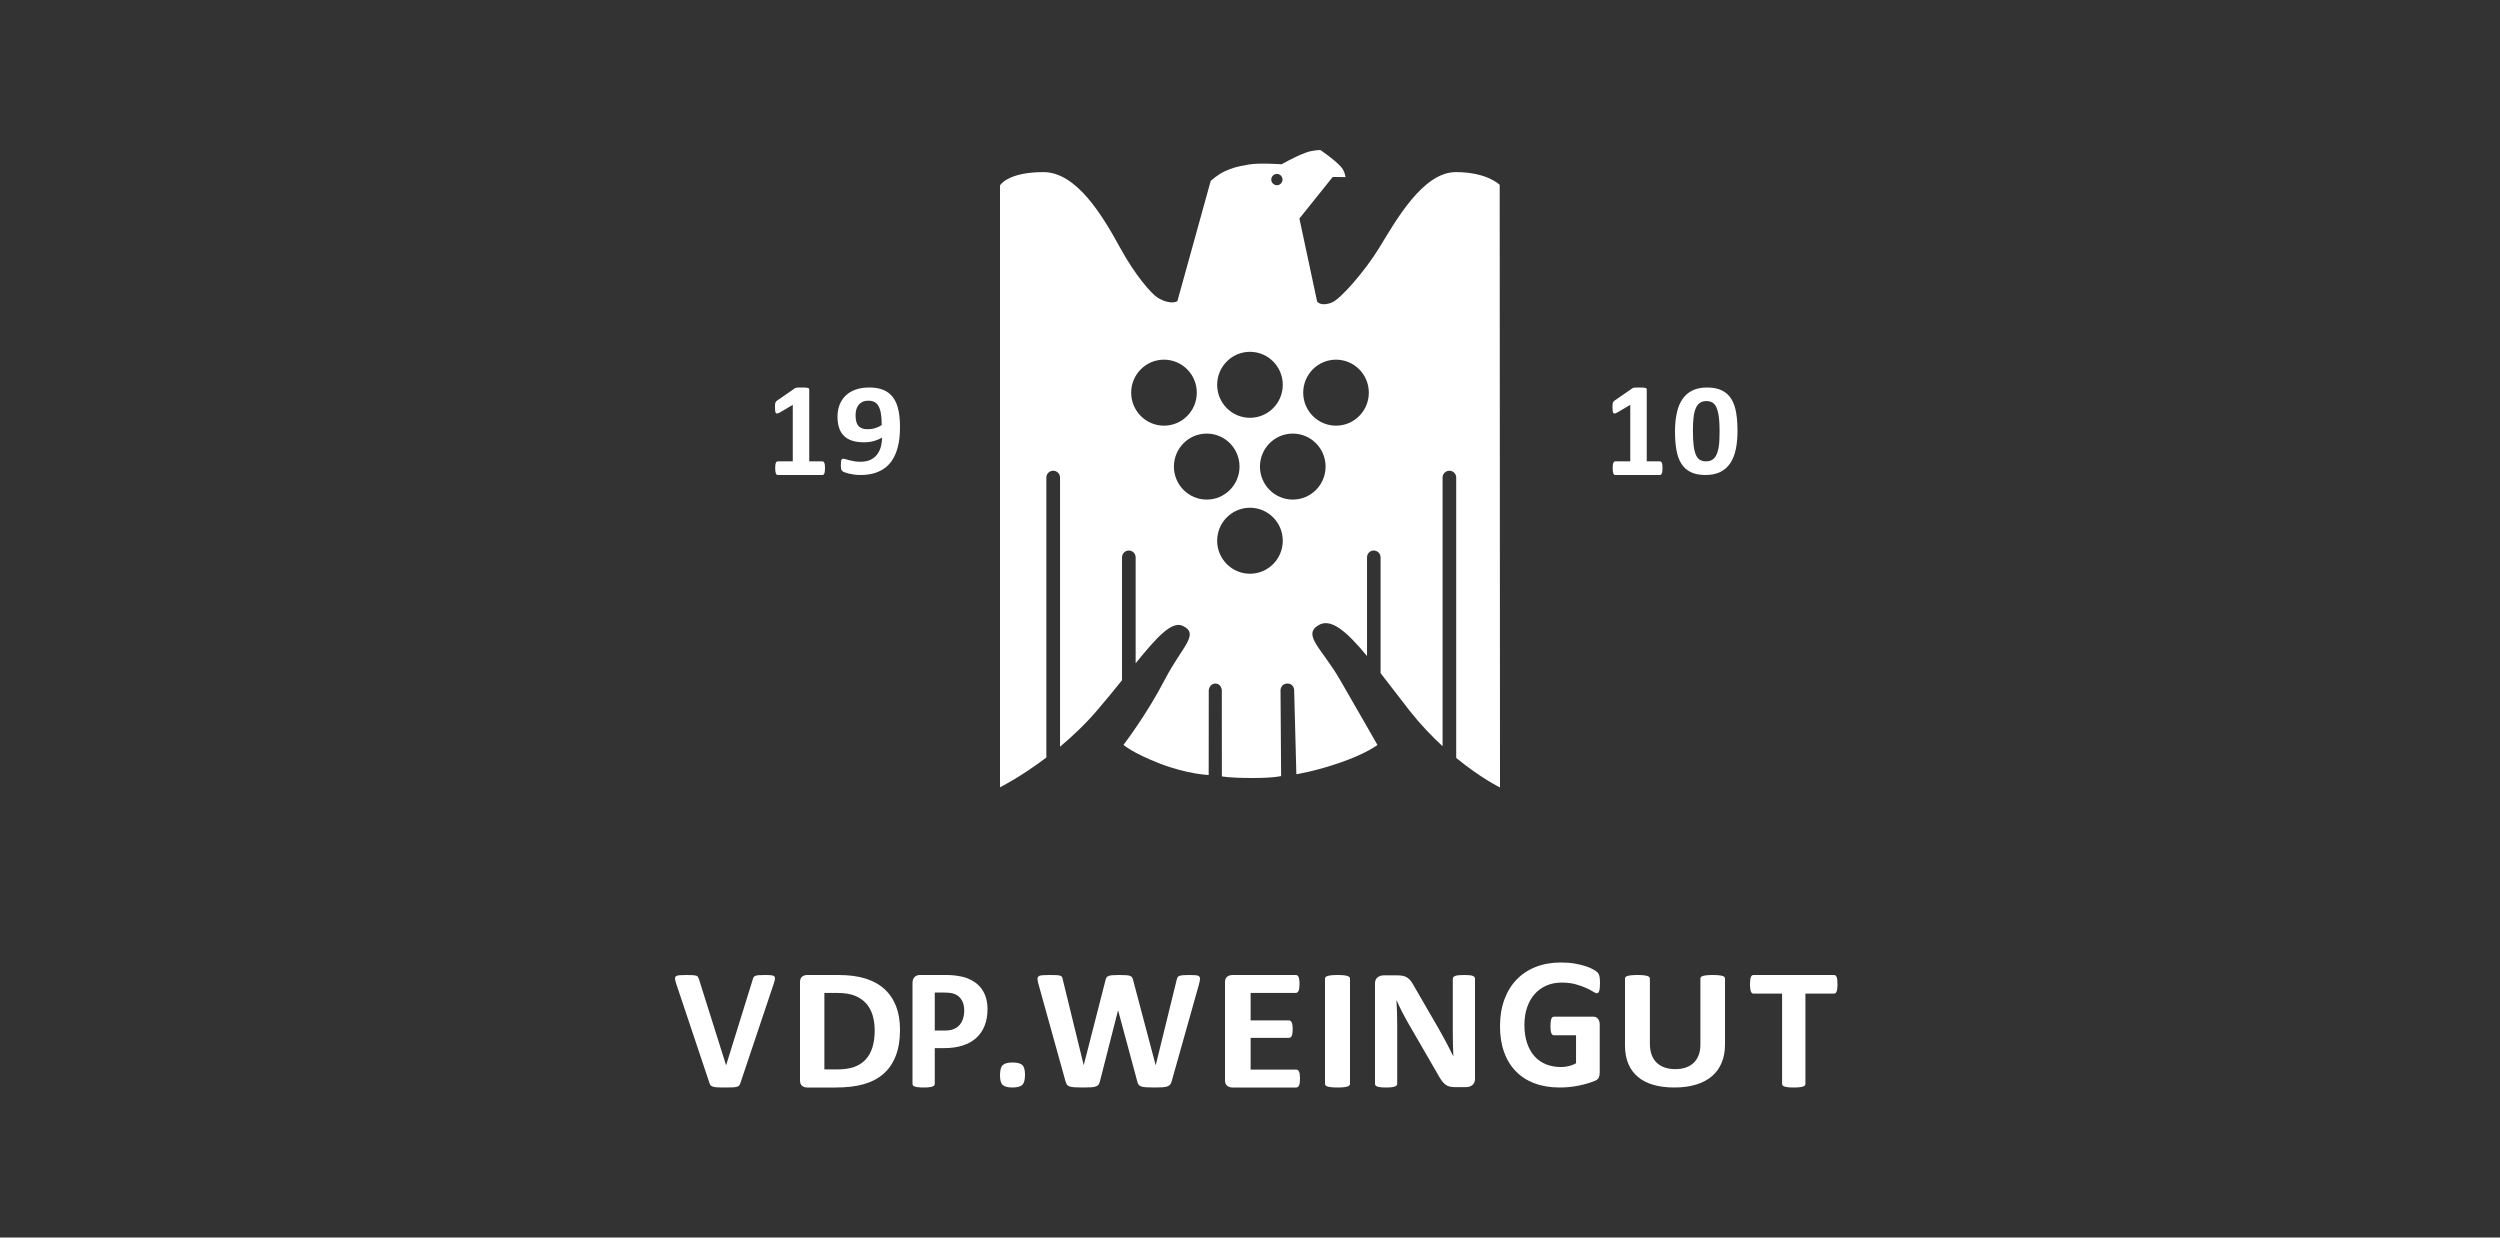 <?xml version="1.0" encoding="UTF-8"?>
<svg width="200px" height="99px" viewBox="0 0 200 99" version="1.1" xmlns="http://www.w3.org/2000/svg" xmlns:xlink="http://www.w3.org/1999/xlink">
    <rect x="0" y="0" width="200" height="99" fill="#333333" stroke="none"/>
    <title>vdp-light</title>
    <g id="vdp-light" stroke="none" stroke-width="1" fill="none" fill-rule="evenodd">
        <g id="Group" transform="translate(54, 12)" fill="#FFFFFF">
            <path d="M5.233,74.642 C5.209,74.719 5.18,74.783 5.143,74.831 C5.106,74.879 5.047,74.916 4.964,74.941 C4.882,74.966 4.769,74.982 4.628,74.989 C4.485,74.996 4.299,75 4.07,75 C3.887,75 3.73,74.999 3.599,74.996 C3.468,74.994 3.357,74.988 3.266,74.979 C3.174,74.97 3.1,74.956 3.042,74.938 C2.985,74.919 2.937,74.896 2.898,74.869 C2.859,74.841 2.829,74.808 2.809,74.769 C2.788,74.73 2.768,74.681 2.75,74.621 L0.103,66.717 C0.048,66.551 0.014,66.42 0.003,66.324 C-0.008,66.227 0.014,66.155 0.072,66.107 C0.129,66.058 0.226,66.029 0.364,66.017 C0.501,66.006 0.694,66 0.942,66 C1.152,66 1.317,66.005 1.436,66.014 C1.556,66.023 1.647,66.039 1.712,66.062 C1.776,66.085 1.821,66.119 1.846,66.165 C1.871,66.211 1.895,66.269 1.918,66.338 L4.084,73.215 L4.091,73.215 L6.216,66.372 C6.234,66.294 6.257,66.231 6.285,66.182 C6.312,66.134 6.359,66.097 6.425,66.069 C6.492,66.041 6.587,66.023 6.711,66.014 C6.835,66.005 7.004,66 7.22,66 C7.431,66 7.595,66.007 7.712,66.021 C7.828,66.034 7.909,66.068 7.952,66.121 C7.996,66.173 8.01,66.248 7.993,66.344 C7.977,66.441 7.942,66.57 7.887,66.731 L5.233,74.642 Z" id="Fill-1"></path>
            <path d="M15.976,70.43 C15.976,70.004 15.922,69.607 15.816,69.241 C15.709,68.875 15.538,68.557 15.302,68.288 C15.067,68.019 14.764,67.81 14.395,67.659 C14.025,67.508 13.54,67.433 12.939,67.433 L11.95,67.433 L11.95,73.553 L12.969,73.553 C13.505,73.553 13.956,73.488 14.324,73.359 C14.691,73.229 14.997,73.033 15.243,72.771 C15.488,72.509 15.672,72.183 15.793,71.794 C15.915,71.404 15.976,70.95 15.976,70.43 M18,70.368 C18,71.193 17.884,71.899 17.654,72.486 C17.423,73.072 17.092,73.551 16.66,73.922 C16.229,74.293 15.704,74.565 15.086,74.739 C14.469,74.913 13.733,75 12.88,75 L10.58,75 C10.417,75 10.279,74.955 10.167,74.864 C10.055,74.774 10,74.627 10,74.423 L10,66.577 C10,66.373 10.055,66.226 10.167,66.136 C10.279,66.045 10.417,66 10.58,66 L13.051,66 C13.909,66 14.637,66.094 15.235,66.282 C15.833,66.469 16.337,66.748 16.746,67.116 C17.155,67.485 17.467,67.941 17.68,68.483 C17.893,69.025 18,69.654 18,70.368" id="Fill-3"></path>
            <path d="M23.138,68.852 C23.138,68.539 23.084,68.28 22.975,68.077 C22.867,67.874 22.734,67.724 22.576,67.627 C22.417,67.53 22.252,67.469 22.078,67.443 C21.904,67.418 21.724,67.405 21.539,67.405 L20.781,67.405 L20.781,70.445 L21.58,70.445 C21.864,70.445 22.103,70.405 22.295,70.327 C22.486,70.249 22.643,70.139 22.765,69.998 C22.887,69.857 22.98,69.689 23.043,69.493 C23.106,69.296 23.138,69.083 23.138,68.852 M25,68.721 C25,69.224 24.923,69.669 24.77,70.057 C24.616,70.445 24.393,70.771 24.099,71.036 C23.806,71.302 23.446,71.504 23.019,71.642 C22.593,71.781 22.09,71.85 21.513,71.85 L20.781,71.85 L20.781,74.709 C20.781,74.755 20.766,74.797 20.737,74.834 C20.708,74.871 20.659,74.901 20.591,74.924 C20.524,74.947 20.433,74.965 20.321,74.979 C20.208,74.993 20.063,75 19.887,75 C19.715,75 19.572,74.993 19.457,74.979 C19.342,74.965 19.25,74.947 19.183,74.924 C19.115,74.901 19.068,74.871 19.04,74.834 C19.014,74.797 19,74.755 19,74.709 L19,66.651 C19,66.434 19.055,66.271 19.166,66.163 C19.277,66.054 19.422,66 19.603,66 L21.668,66 C21.876,66 22.073,66.008 22.261,66.024 C22.448,66.041 22.673,66.075 22.935,66.128 C23.196,66.181 23.462,66.279 23.73,66.423 C23.999,66.566 24.228,66.747 24.418,66.966 C24.607,67.185 24.751,67.441 24.851,67.734 C24.95,68.027 25,68.356 25,68.721" id="Fill-5"></path>
            <path d="M28,73.984 C28,74.385 27.927,74.655 27.781,74.793 C27.635,74.931 27.374,75 26.997,75 C26.62,75 26.359,74.932 26.215,74.796 C26.072,74.66 26,74.402 26,74.023 C26,73.617 26.073,73.345 26.219,73.207 C26.365,73.069 26.628,73 27.01,73 C27.383,73 27.641,73.068 27.785,73.204 C27.928,73.34 28,73.6 28,73.984" id="Fill-7"></path>
            <path d="M39.736,74.497 C39.707,74.607 39.666,74.696 39.615,74.762 C39.563,74.829 39.486,74.879 39.383,74.914 C39.28,74.948 39.147,74.971 38.986,74.983 C38.824,74.994 38.618,75 38.367,75 C38.088,75 37.863,74.994 37.694,74.983 C37.525,74.971 37.391,74.948 37.293,74.914 C37.195,74.879 37.124,74.829 37.08,74.762 C37.036,74.696 37.001,74.607 36.977,74.497 L35.454,68.846 L35.439,68.846 L33.997,74.497 C33.972,74.603 33.938,74.689 33.894,74.755 C33.85,74.822 33.78,74.874 33.684,74.911 C33.589,74.947 33.458,74.971 33.294,74.983 C33.13,74.994 32.912,75 32.643,75 C32.358,75 32.132,74.994 31.962,74.983 C31.793,74.971 31.659,74.948 31.561,74.914 C31.463,74.879 31.392,74.829 31.348,74.762 C31.304,74.696 31.267,74.607 31.238,74.497 L29.074,66.717 C29.03,66.552 29.005,66.422 29.001,66.327 C28.995,66.233 29.024,66.161 29.085,66.11 C29.146,66.06 29.247,66.029 29.387,66.017 C29.527,66.006 29.722,66 29.972,66 C30.202,66 30.385,66.003 30.52,66.01 C30.655,66.017 30.756,66.034 30.826,66.058 C30.894,66.084 30.94,66.121 30.965,66.169 C30.989,66.217 31.009,66.285 31.024,66.372 L32.694,73.201 L32.702,73.201 L34.438,66.421 C34.458,66.333 34.483,66.262 34.516,66.207 C34.547,66.152 34.601,66.109 34.678,66.079 C34.754,66.049 34.857,66.029 34.99,66.017 C35.122,66.006 35.299,66 35.52,66 C35.755,66 35.943,66.005 36.083,66.014 C36.223,66.023 36.33,66.043 36.406,66.072 C36.483,66.102 36.538,66.145 36.572,66.2 C36.606,66.255 36.633,66.329 36.653,66.421 L38.449,73.201 L38.463,73.201 L40.133,66.393 C40.148,66.319 40.168,66.256 40.192,66.203 C40.217,66.151 40.263,66.109 40.332,66.079 C40.401,66.049 40.499,66.029 40.626,66.017 C40.754,66.006 40.933,66 41.163,66 C41.379,66 41.547,66.006 41.668,66.017 C41.788,66.029 41.875,66.06 41.929,66.11 C41.983,66.161 42.006,66.235 41.999,66.334 C41.991,66.433 41.965,66.567 41.921,66.738 L39.736,74.497 Z" id="Fill-9"></path>
            <path d="M50,74.284 C50,74.418 49.993,74.53 49.98,74.621 C49.967,74.711 49.948,74.784 49.922,74.84 C49.896,74.895 49.863,74.936 49.824,74.962 C49.785,74.987 49.742,75 49.695,75 L44.61,75 C44.438,75 44.293,74.954 44.176,74.864 C44.059,74.774 44,74.627 44,74.423 L44,66.577 C44,66.373 44.059,66.226 44.176,66.135 C44.293,66.045 44.438,66 44.61,66 L49.664,66 C49.711,66 49.752,66.012 49.789,66.035 C49.825,66.058 49.856,66.099 49.883,66.156 C49.909,66.215 49.928,66.289 49.941,66.379 C49.954,66.469 49.961,66.584 49.961,66.723 C49.961,66.853 49.954,66.963 49.941,67.053 C49.928,67.144 49.909,67.217 49.883,67.273 C49.856,67.328 49.825,67.369 49.789,67.394 C49.752,67.42 49.711,67.433 49.664,67.433 L46.05,67.433 L46.05,69.631 L49.108,69.631 C49.155,69.631 49.198,69.643 49.237,69.669 C49.277,69.694 49.309,69.734 49.335,69.787 C49.361,69.84 49.381,69.912 49.393,70.003 C49.407,70.093 49.413,70.203 49.413,70.333 C49.413,70.467 49.407,70.579 49.393,70.667 C49.381,70.755 49.361,70.826 49.335,70.879 C49.309,70.932 49.277,70.971 49.237,70.994 C49.198,71.017 49.155,71.028 49.108,71.028 L46.05,71.028 L46.05,73.567 L49.695,73.567 C49.742,73.567 49.785,73.58 49.824,73.605 C49.863,73.631 49.896,73.672 49.922,73.727 C49.948,73.783 49.967,73.856 49.98,73.946 C49.993,74.037 50,74.149 50,74.284" id="Fill-11"></path>
            <path d="M54,74.711 C54,74.757 53.984,74.798 53.951,74.835 C53.918,74.871 53.864,74.901 53.788,74.924 C53.712,74.947 53.611,74.966 53.485,74.979 C53.359,74.993 53.197,75 53,75 C52.808,75 52.648,74.993 52.519,74.979 C52.39,74.966 52.288,74.947 52.212,74.924 C52.136,74.901 52.082,74.871 52.049,74.835 C52.016,74.798 52,74.757 52,74.711 L52,66.289 C52,66.243 52.016,66.202 52.049,66.165 C52.082,66.129 52.137,66.099 52.216,66.076 C52.294,66.053 52.396,66.034 52.523,66.021 C52.649,66.007 52.808,66 53,66 C53.197,66 53.359,66.007 53.485,66.021 C53.611,66.034 53.712,66.053 53.788,66.076 C53.864,66.099 53.918,66.129 53.951,66.165 C53.984,66.202 54,66.243 54,66.289 L54,74.711 Z" id="Fill-13"></path>
            <path d="M64,74.324 C64,74.429 63.98,74.524 63.94,74.606 C63.9,74.689 63.846,74.758 63.779,74.813 C63.712,74.869 63.631,74.909 63.539,74.934 C63.446,74.96 63.353,74.972 63.258,74.972 L62.418,74.972 C62.243,74.972 62.092,74.956 61.964,74.924 C61.837,74.892 61.719,74.833 61.612,74.748 C61.504,74.663 61.401,74.548 61.301,74.403 C61.201,74.258 61.088,74.07 60.963,73.84 L58.549,69.665 C58.409,69.416 58.267,69.148 58.122,68.861 C57.977,68.573 57.847,68.294 57.732,68.022 L57.717,68.022 C57.737,68.353 57.752,68.684 57.762,69.012 C57.772,69.342 57.777,69.681 57.777,70.03 L57.777,74.703 C57.777,74.749 57.763,74.791 57.736,74.827 C57.708,74.864 57.66,74.895 57.594,74.92 C57.526,74.946 57.434,74.966 57.32,74.979 C57.204,74.993 57.057,75 56.877,75 C56.702,75 56.557,74.993 56.443,74.979 C56.327,74.966 56.237,74.946 56.173,74.92 C56.107,74.895 56.062,74.864 56.037,74.827 C56.012,74.791 56,74.749 56,74.703 L56,66.676 C56,66.46 56.069,66.298 56.206,66.19 C56.344,66.082 56.512,66.027 56.712,66.027 L57.77,66.027 C57.959,66.027 58.119,66.042 58.249,66.072 C58.379,66.102 58.496,66.152 58.598,66.221 C58.7,66.29 58.797,66.385 58.887,66.507 C58.977,66.629 59.069,66.78 59.164,66.959 L61.053,70.224 C61.163,70.422 61.272,70.616 61.38,70.807 C61.487,70.998 61.59,71.189 61.691,71.38 C61.791,71.571 61.888,71.758 61.983,71.942 C62.078,72.127 62.171,72.31 62.261,72.494 L62.268,72.494 C62.253,72.172 62.242,71.837 62.234,71.487 C62.227,71.137 62.223,70.804 62.223,70.486 L62.223,66.297 C62.223,66.25 62.238,66.209 62.268,66.172 C62.298,66.136 62.348,66.103 62.418,66.076 C62.488,66.048 62.58,66.029 62.695,66.017 C62.81,66.006 62.958,66 63.138,66 C63.307,66 63.45,66.006 63.565,66.017 C63.68,66.029 63.769,66.048 63.831,66.076 C63.894,66.103 63.937,66.136 63.963,66.172 C63.987,66.209 64,66.25 64,66.297 L64,74.324 Z" id="Fill-15"></path>
            <path d="M74,66.667 C74,66.811 73.994,66.936 73.982,67.04 C73.97,67.145 73.953,67.228 73.932,67.29 C73.909,67.353 73.883,67.397 73.852,67.421 C73.82,67.446 73.783,67.459 73.74,67.459 C73.677,67.459 73.575,67.414 73.436,67.324 C73.296,67.234 73.11,67.137 72.879,67.033 C72.648,66.928 72.371,66.831 72.051,66.741 C71.73,66.652 71.357,66.607 70.933,66.607 C70.48,66.607 70.07,66.688 69.703,66.85 C69.337,67.012 69.023,67.241 68.763,67.537 C68.503,67.834 68.303,68.19 68.163,68.606 C68.023,69.022 67.953,69.482 67.953,69.985 C67.953,70.538 68.024,71.025 68.166,71.446 C68.309,71.867 68.507,72.22 68.763,72.504 C69.019,72.788 69.326,73.002 69.685,73.146 C70.044,73.291 70.441,73.363 70.875,73.363 C71.087,73.363 71.297,73.338 71.504,73.288 C71.712,73.239 71.905,73.164 72.083,73.064 L72.083,70.822 L70.311,70.822 C70.224,70.822 70.156,70.766 70.108,70.654 C70.06,70.542 70.036,70.351 70.036,70.082 C70.036,69.942 70.042,69.826 70.055,69.731 C70.066,69.636 70.084,69.56 70.108,69.503 C70.132,69.446 70.161,69.403 70.195,69.376 C70.229,69.349 70.268,69.335 70.311,69.335 L73.472,69.335 C73.549,69.335 73.618,69.349 73.678,69.376 C73.738,69.403 73.791,69.444 73.837,69.499 C73.883,69.554 73.918,69.62 73.942,69.697 C73.966,69.774 73.978,69.863 73.978,69.963 L73.978,73.812 C73.978,73.961 73.953,74.092 73.903,74.204 C73.852,74.316 73.748,74.404 73.591,74.469 C73.435,74.534 73.241,74.601 73.009,74.671 C72.778,74.741 72.538,74.8 72.289,74.85 C72.041,74.9 71.79,74.938 71.537,74.963 C71.284,74.987 71.03,75 70.774,75 C70.026,75 69.357,74.889 68.767,74.667 C68.176,74.446 67.675,74.124 67.266,73.703 C66.856,73.282 66.542,72.769 66.326,72.163 C66.108,71.558 66,70.872 66,70.104 C66,69.312 66.116,68.601 66.347,67.971 C66.579,67.34 66.907,66.805 67.331,66.364 C67.755,65.923 68.267,65.585 68.868,65.351 C69.468,65.117 70.137,65 70.875,65 C71.28,65 71.649,65.028 71.982,65.086 C72.315,65.143 72.605,65.213 72.853,65.295 C73.102,65.377 73.308,65.466 73.472,65.561 C73.636,65.655 73.75,65.737 73.816,65.807 C73.881,65.877 73.928,65.975 73.957,66.102 C73.985,66.229 74,66.418 74,66.667" id="Fill-17"></path>
            <path d="M84,71.565 C84,72.104 83.912,72.587 83.735,73.014 C83.558,73.44 83.298,73.8 82.956,74.095 C82.612,74.39 82.188,74.614 81.684,74.769 C81.179,74.923 80.599,75 79.943,75 C79.328,75 78.775,74.931 78.286,74.792 C77.796,74.654 77.382,74.444 77.044,74.163 C76.707,73.882 76.448,73.532 76.269,73.112 C76.09,72.693 76,72.202 76,71.64 L76,66.286 C76,66.24 76.015,66.2 76.046,66.163 C76.076,66.127 76.13,66.098 76.208,66.075 C76.286,66.052 76.388,66.034 76.515,66.021 C76.641,66.007 76.802,66 76.999,66 C77.191,66 77.35,66.007 77.476,66.021 C77.602,66.034 77.703,66.052 77.779,66.075 C77.854,66.098 77.909,66.127 77.941,66.163 C77.974,66.2 77.991,66.24 77.991,66.286 L77.991,71.483 C77.991,71.832 78.039,72.135 78.134,72.391 C78.23,72.647 78.368,72.859 78.547,73.027 C78.726,73.195 78.94,73.321 79.19,73.405 C79.44,73.489 79.719,73.531 80.027,73.531 C80.339,73.531 80.619,73.488 80.867,73.401 C81.114,73.315 81.323,73.189 81.495,73.024 C81.666,72.858 81.799,72.654 81.892,72.411 C81.986,72.169 82.032,71.893 82.032,71.585 L82.032,66.286 C82.032,66.24 82.047,66.2 82.078,66.163 C82.108,66.127 82.161,66.098 82.237,66.075 C82.312,66.052 82.415,66.034 82.543,66.021 C82.672,66.007 82.832,66 83.024,66 C83.215,66 83.373,66.007 83.497,66.021 C83.62,66.034 83.72,66.052 83.796,66.075 C83.871,66.098 83.924,66.127 83.955,66.163 C83.985,66.2 84,66.24 84,66.286 L84,71.565 Z" id="Fill-19"></path>
            <path d="M93,66.748 C93,66.882 92.994,66.996 92.982,67.09 C92.97,67.185 92.953,67.261 92.929,67.319 C92.906,67.377 92.876,67.419 92.841,67.447 C92.805,67.475 92.767,67.488 92.724,67.488 L90.433,67.488 L90.433,74.709 C90.433,74.755 90.418,74.797 90.387,74.834 C90.357,74.871 90.306,74.901 90.235,74.924 C90.165,74.947 90.069,74.965 89.949,74.979 C89.829,74.993 89.679,75 89.5,75 C89.321,75 89.171,74.993 89.051,74.979 C88.931,74.965 88.835,74.947 88.765,74.924 C88.694,74.901 88.643,74.871 88.613,74.834 C88.582,74.797 88.567,74.755 88.567,74.709 L88.567,67.488 L86.276,67.488 C86.229,67.488 86.188,67.475 86.156,67.447 C86.123,67.419 86.094,67.377 86.071,67.319 C86.047,67.261 86.03,67.185 86.018,67.09 C86.006,66.996 86,66.882 86,66.748 C86,66.609 86.006,66.492 86.018,66.395 C86.03,66.298 86.047,66.221 86.071,66.163 C86.094,66.105 86.123,66.064 86.156,66.038 C86.188,66.013 86.229,66 86.276,66 L92.724,66 C92.767,66 92.805,66.013 92.841,66.038 C92.876,66.064 92.906,66.105 92.929,66.163 C92.953,66.221 92.97,66.298 92.982,66.395 C92.994,66.492 93,66.609 93,66.748" id="Fill-21"></path>
            <path d="M12,25.463 C12,25.563 11.995,25.648 11.985,25.718 C11.975,25.788 11.961,25.843 11.942,25.884 C11.924,25.926 11.903,25.955 11.879,25.973 C11.856,25.991 11.829,26 11.799,26 L8.211,26 C8.184,26 8.159,25.991 8.136,25.973 C8.112,25.955 8.091,25.926 8.073,25.884 C8.055,25.843 8.04,25.788 8.03,25.718 C8.02,25.648 8.015,25.563 8.015,25.463 C8.015,25.359 8.02,25.272 8.028,25.202 C8.036,25.133 8.049,25.076 8.068,25.033 C8.086,24.99 8.107,24.959 8.131,24.939 C8.154,24.919 8.181,24.909 8.211,24.909 L9.422,24.909 L9.422,20.386 L8.377,21.004 C8.3,21.043 8.237,21.067 8.189,21.077 C8.14,21.085 8.101,21.075 8.073,21.044 C8.044,21.014 8.025,20.961 8.015,20.886 C8.005,20.81 8,20.705 8,20.569 C8,20.483 8.002,20.412 8.005,20.357 C8.008,20.301 8.017,20.254 8.03,20.214 C8.044,20.175 8.062,20.143 8.086,20.117 C8.109,20.093 8.141,20.066 8.181,20.037 L9.578,19.07 C9.595,19.056 9.616,19.044 9.641,19.035 C9.666,19.026 9.698,19.019 9.739,19.014 C9.779,19.008 9.832,19.005 9.897,19.003 C9.962,19.001 10.047,19 10.151,19 C10.278,19 10.381,19.003 10.46,19.008 C10.539,19.014 10.598,19.023 10.638,19.035 C10.678,19.048 10.705,19.064 10.719,19.086 C10.732,19.108 10.739,19.134 10.739,19.167 L10.739,24.909 L11.799,24.909 C11.829,24.909 11.857,24.919 11.882,24.939 C11.907,24.959 11.929,24.99 11.947,25.033 C11.966,25.076 11.979,25.133 11.988,25.202 C11.996,25.272 12,25.359 12,25.463" id="Fill-23"></path>
            <path d="M16.539,22.004 C16.539,21.631 16.516,21.319 16.471,21.069 C16.427,20.818 16.359,20.618 16.27,20.468 C16.18,20.318 16.068,20.212 15.934,20.149 C15.8,20.087 15.643,20.055 15.463,20.055 C15.288,20.055 15.137,20.084 15.01,20.142 C14.883,20.199 14.778,20.28 14.694,20.384 C14.61,20.489 14.547,20.613 14.506,20.755 C14.465,20.898 14.445,21.055 14.445,21.225 C14.445,21.41 14.462,21.573 14.498,21.714 C14.533,21.855 14.589,21.972 14.666,22.064 C14.742,22.156 14.842,22.225 14.965,22.27 C15.088,22.316 15.238,22.338 15.413,22.338 C15.63,22.338 15.834,22.308 16.026,22.247 C16.218,22.186 16.389,22.105 16.539,22.004 M18,22.192 C18,22.467 17.985,22.752 17.955,23.046 C17.925,23.34 17.869,23.628 17.785,23.91 C17.701,24.193 17.585,24.461 17.437,24.715 C17.29,24.969 17.099,25.191 16.866,25.381 C16.633,25.571 16.349,25.721 16.015,25.833 C15.681,25.944 15.286,26 14.831,26 C14.67,26 14.511,25.99 14.352,25.969 C14.194,25.948 14.049,25.922 13.918,25.89 C13.787,25.859 13.676,25.826 13.585,25.791 C13.493,25.756 13.427,25.72 13.386,25.684 C13.345,25.647 13.315,25.594 13.296,25.525 C13.278,25.455 13.269,25.357 13.269,25.232 C13.269,25.117 13.271,25.025 13.277,24.955 C13.283,24.885 13.294,24.832 13.311,24.793 C13.328,24.755 13.348,24.73 13.372,24.717 C13.396,24.705 13.426,24.699 13.459,24.699 C13.504,24.699 13.567,24.711 13.65,24.736 C13.731,24.76 13.831,24.788 13.949,24.819 C14.067,24.851 14.2,24.879 14.349,24.903 C14.499,24.927 14.665,24.94 14.848,24.94 C15.161,24.94 15.426,24.887 15.643,24.783 C15.859,24.678 16.035,24.537 16.169,24.36 C16.304,24.182 16.402,23.977 16.466,23.743 C16.529,23.51 16.564,23.264 16.572,23.007 C16.401,23.108 16.193,23.196 15.951,23.271 C15.708,23.345 15.43,23.383 15.116,23.383 C14.732,23.383 14.405,23.336 14.136,23.242 C13.868,23.148 13.65,23.012 13.481,22.834 C13.313,22.657 13.191,22.441 13.115,22.187 C13.038,21.932 13,21.645 13,21.325 C13,20.987 13.054,20.676 13.162,20.392 C13.271,20.109 13.431,19.863 13.644,19.656 C13.856,19.448 14.122,19.287 14.439,19.172 C14.756,19.057 15.124,19 15.542,19 C15.878,19 16.172,19.037 16.424,19.11 C16.676,19.183 16.892,19.287 17.073,19.423 C17.254,19.559 17.406,19.724 17.527,19.917 C17.648,20.11 17.743,20.325 17.812,20.562 C17.882,20.799 17.93,21.055 17.958,21.33 C17.986,21.605 18,21.892 18,22.192" id="Fill-25"></path>
            <path d="M79,25.463 C79,25.563 78.995,25.648 78.985,25.718 C78.975,25.788 78.961,25.843 78.942,25.884 C78.924,25.926 78.903,25.955 78.879,25.973 C78.856,25.991 78.829,26 78.799,26 L75.211,26 C75.185,26 75.159,25.991 75.136,25.973 C75.112,25.955 75.092,25.926 75.073,25.884 C75.055,25.843 75.04,25.788 75.03,25.718 C75.02,25.648 75.015,25.563 75.015,25.463 C75.015,25.359 75.02,25.272 75.028,25.202 C75.036,25.132 75.05,25.076 75.068,25.033 C75.087,24.99 75.107,24.959 75.131,24.939 C75.154,24.919 75.181,24.909 75.211,24.909 L76.422,24.909 L76.422,20.386 L75.377,21.004 C75.3,21.043 75.237,21.067 75.189,21.077 C75.14,21.085 75.101,21.075 75.073,21.044 C75.045,21.014 75.026,20.961 75.015,20.886 C75.006,20.81 75,20.705 75,20.569 C75,20.483 75.002,20.412 75.006,20.357 C75.008,20.301 75.017,20.254 75.03,20.214 C75.044,20.175 75.062,20.143 75.086,20.117 C75.109,20.093 75.141,20.066 75.181,20.037 L76.578,19.07 C76.595,19.056 76.616,19.044 76.641,19.035 C76.666,19.026 76.699,19.019 76.739,19.014 C76.779,19.008 76.832,19.005 76.897,19.003 C76.963,19.001 77.047,19 77.151,19 C77.278,19 77.381,19.003 77.46,19.008 C77.539,19.014 77.598,19.023 77.638,19.035 C77.679,19.048 77.705,19.064 77.719,19.086 C77.732,19.107 77.739,19.134 77.739,19.167 L77.739,24.909 L78.799,24.909 C78.829,24.909 78.857,24.919 78.882,24.939 C78.907,24.959 78.929,24.99 78.947,25.033 C78.966,25.076 78.979,25.132 78.988,25.202 C78.996,25.272 79,25.359 79,25.463" id="Fill-27"></path>
            <path d="M83.567,22.542 C83.567,22.222 83.558,21.939 83.54,21.693 C83.523,21.447 83.495,21.234 83.457,21.053 C83.419,20.872 83.372,20.719 83.317,20.593 C83.26,20.468 83.193,20.368 83.114,20.293 C83.034,20.218 82.944,20.165 82.843,20.134 C82.743,20.102 82.631,20.087 82.508,20.087 C82.295,20.087 82.12,20.136 81.981,20.236 C81.842,20.335 81.733,20.484 81.652,20.682 C81.571,20.881 81.513,21.128 81.481,21.424 C81.449,21.72 81.433,22.065 81.433,22.458 C81.433,22.939 81.452,23.337 81.492,23.652 C81.532,23.967 81.594,24.218 81.679,24.404 C81.763,24.591 81.872,24.721 82.006,24.796 C82.139,24.871 82.299,24.908 82.486,24.908 C82.627,24.908 82.752,24.887 82.86,24.843 C82.968,24.8 83.062,24.734 83.144,24.647 C83.224,24.56 83.292,24.45 83.346,24.318 C83.4,24.186 83.444,24.032 83.478,23.858 C83.513,23.684 83.536,23.487 83.549,23.268 C83.561,23.049 83.567,22.807 83.567,22.542 M85,22.474 C85,23.014 84.955,23.502 84.865,23.937 C84.775,24.372 84.628,24.743 84.424,25.049 C84.221,25.356 83.956,25.591 83.63,25.755 C83.304,25.918 82.905,26 82.433,26 C81.953,26 81.557,25.921 81.243,25.762 C80.93,25.604 80.681,25.376 80.498,25.078 C80.314,24.78 80.185,24.417 80.111,23.986 C80.037,23.556 80,23.07 80,22.526 C80,21.99 80.046,21.503 80.138,21.066 C80.23,20.629 80.377,20.257 80.581,19.951 C80.784,19.644 81.05,19.409 81.376,19.246 C81.702,19.082 82.099,19 82.567,19 C83.047,19 83.444,19.079 83.76,19.238 C84.075,19.396 84.325,19.624 84.508,19.922 C84.692,20.22 84.82,20.584 84.892,21.014 C84.964,21.444 85,21.931 85,22.474" id="Fill-29"></path>
            <path d="M52.882,22.053 C51.432,22.053 50.257,20.871 50.257,19.413 C50.257,17.955 51.432,16.773 52.882,16.773 C54.331,16.773 55.506,17.955 55.506,19.413 C55.506,20.871 54.331,22.053 52.882,22.053 M49.422,27.967 C47.973,27.967 46.797,26.785 46.797,25.327 C46.797,23.869 47.973,22.687 49.422,22.687 C50.872,22.687 52.047,23.869 52.047,25.327 C52.047,26.785 50.872,27.967 49.422,27.967 M45.998,33.899 C44.548,33.899 43.373,32.717 43.373,31.259 C43.373,29.801 44.548,28.619 45.998,28.619 C47.447,28.619 48.622,29.801 48.622,31.259 C48.622,32.717 47.447,33.899 45.998,33.899 M42.538,27.967 C41.088,27.967 39.913,26.785 39.913,25.327 C39.913,23.869 41.088,22.687 42.538,22.687 C43.987,22.687 45.162,23.869 45.162,25.327 C45.162,26.785 43.987,27.967 42.538,27.967 M36.494,19.413 C36.494,17.955 37.669,16.773 39.118,16.773 C40.568,16.773 41.743,17.955 41.743,19.413 C41.743,20.871 40.568,22.053 39.118,22.053 C37.669,22.053 36.494,20.871 36.494,19.413 M45.998,16.145 C47.447,16.145 48.622,17.327 48.622,18.785 C48.622,20.243 47.447,21.424 45.998,21.424 C44.548,21.424 43.373,20.243 43.373,18.785 C43.373,17.327 44.548,16.145 45.998,16.145 M48.155,1.914 C48.402,1.914 48.602,2.119 48.602,2.369 C48.602,2.61 48.402,2.818 48.155,2.818 C47.905,2.818 47.701,2.61 47.701,2.369 C47.701,2.119 47.905,1.914 48.155,1.914 M66,51 L65.975,2.786 C65.975,2.786 64.979,1.769 62.464,1.769 C59.824,1.769 57.66,5.664 56.318,7.857 C55.177,9.707 53.235,11.941 52.539,12.206 C51.661,12.551 51.371,12.126 51.371,12.126 L49.952,5.482 L52.619,2.157 L53.64,2.168 C53.64,2.168 53.59,1.676 53.266,1.332 C52.672,0.688 51.621,0 51.621,0 C51.621,0 51.002,0.014 50.488,0.202 C49.575,0.536 48.527,1.143 48.527,1.143 C48.527,1.143 46.744,1.012 45.881,1.165 C44.87,1.335 44.563,1.451 44.007,1.693 C43.441,1.933 42.856,2.475 42.856,2.475 L40.192,12.089 C40.192,12.089 39.689,12.454 38.621,11.818 C38.126,11.528 36.799,9.995 35.63,7.857 C34.197,5.234 32.119,1.769 29.48,1.769 C26.58,1.769 26,2.834 26,2.834 L26,50.985 C26,50.985 27.653,50.159 29.708,48.603 L29.708,26.203 C29.708,25.904 29.948,25.659 30.255,25.659 C30.557,25.659 30.803,25.904 30.803,26.203 L30.803,47.737 C31.783,46.911 32.805,45.955 33.76,44.84 C34.483,43.999 35.147,43.181 35.761,42.418 L35.761,32.593 C35.761,32.288 36.005,32.041 36.308,32.041 C36.605,32.041 36.852,32.288 36.852,32.593 L36.852,41.063 C38.529,38.99 39.735,37.662 40.608,38.064 C42.015,38.716 40.552,39.743 39.219,42.308 C37.72,45.202 35.878,47.589 35.878,47.589 C35.878,47.589 36.566,48.221 38.786,49.085 C41,49.938 42.694,50.001 42.694,50.001 L42.701,43.199 C42.701,43.199 42.767,42.684 43.23,42.684 C43.69,42.684 43.745,43.199 43.745,43.199 L43.749,50.109 C43.749,50.109 44.332,50.24 46.156,50.24 C47.975,50.24 48.489,50.082 48.489,50.082 L48.442,43.179 C48.442,43.179 48.489,42.682 48.996,42.682 C49.505,42.682 49.532,43.189 49.532,43.189 L49.709,49.936 C49.709,49.936 51.179,49.72 53.268,48.992 C55.352,48.264 56.195,47.597 56.195,47.597 C56.195,47.597 54.708,44.986 53.181,42.348 C51.728,39.858 50.189,38.806 51.466,38.023 C52.472,37.396 53.752,38.536 55.362,40.483 L55.362,32.593 C55.362,32.288 55.596,32.041 55.898,32.041 C56.2,32.041 56.447,32.288 56.447,32.593 L56.447,41.851 C57.168,42.785 57.955,43.814 58.788,44.883 C59.652,45.973 60.55,46.906 61.406,47.697 L61.406,26.203 C61.406,25.904 61.653,25.659 61.952,25.659 C62.257,25.659 62.497,25.904 62.497,26.203 L62.497,48.636 C64.463,50.244 66,51 66,51" id="Fill-31"></path>
        </g>
    </g>
</svg>